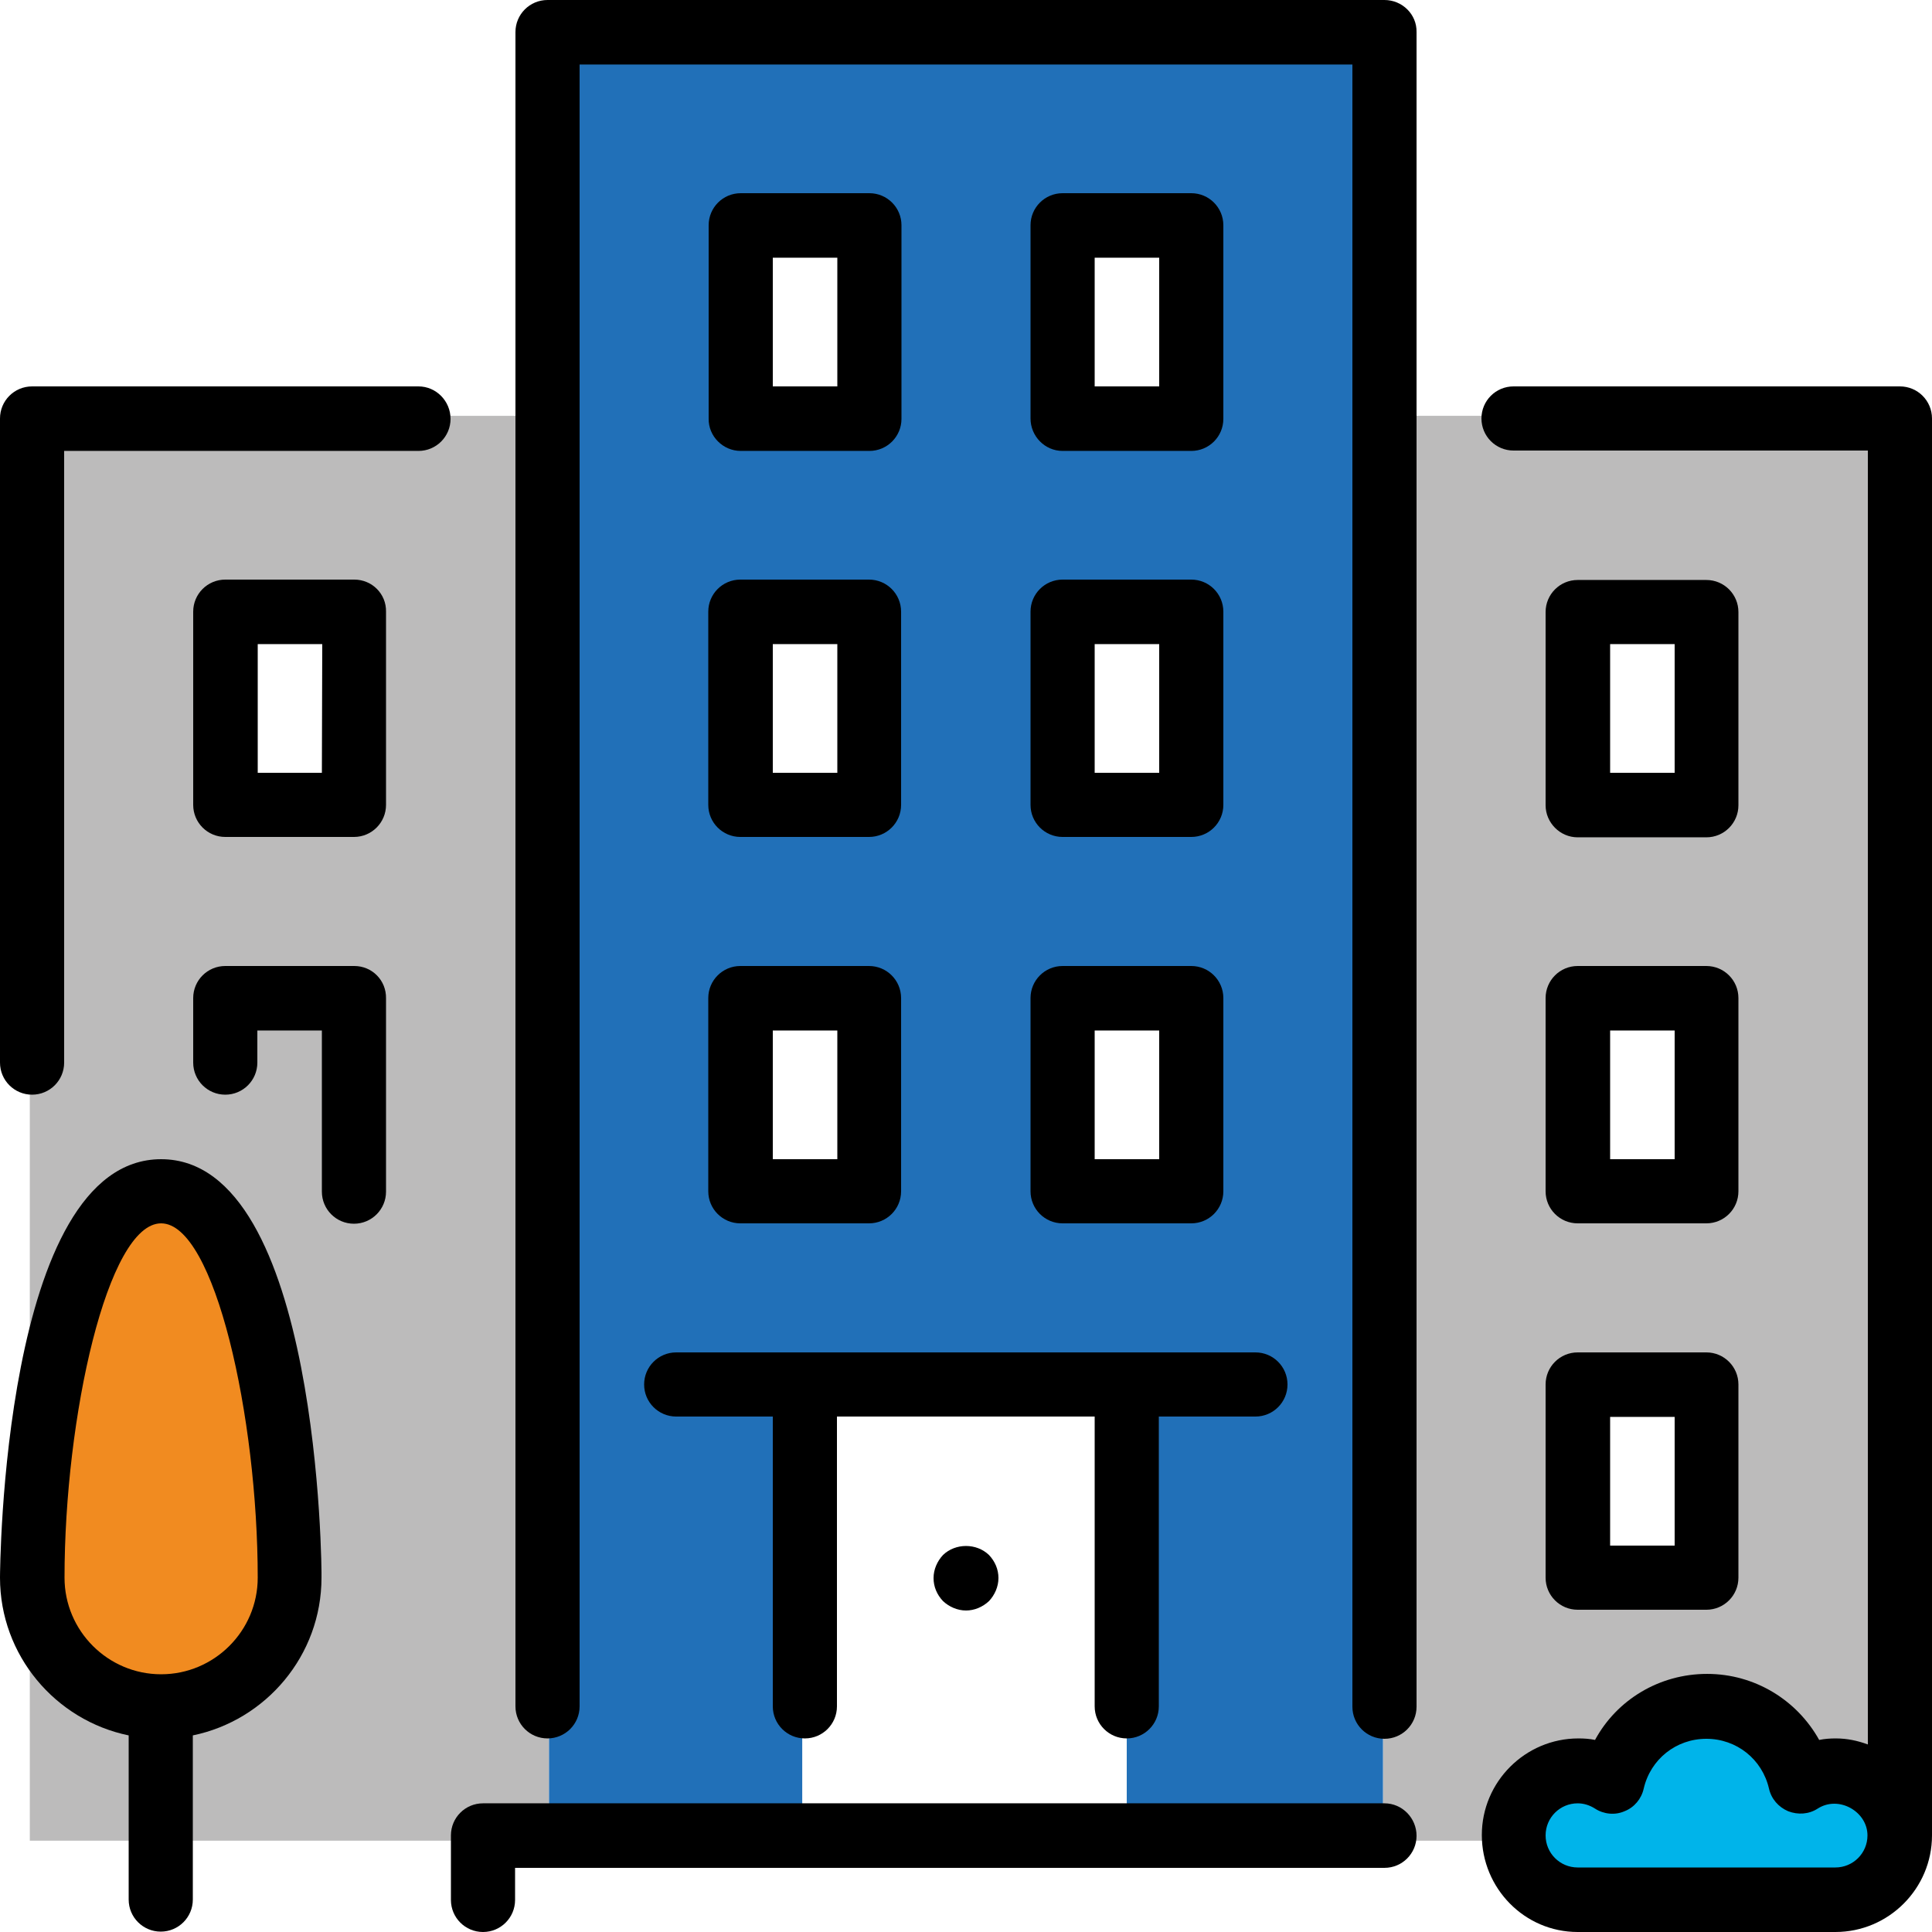 <?xml version="1.0" encoding="UTF-8"?> <svg xmlns="http://www.w3.org/2000/svg" xmlns:xlink="http://www.w3.org/1999/xlink" version="1.1" id="Layer_1" x="0px" y="0px" viewBox="0 0 512 512" style="enable-background:new 0 0 512 512;" xml:space="preserve"> <style type="text/css"> .st0{fill:#BCBBBB;} .st1{fill:#00B4EA;} .st2{fill:#F18B20;} .st3{fill:#2170B8;} </style> <g> <path class="st0" d="M366.5,110.2v377.6h36.2c0-0.6,0-1.1,0-1.7c0-18.1,24.1-16.3,24.1-16.3s13.8-15.5,30.1-14.6 c16.3,0.9,19.8,14.6,19.8,14.6l15.5-0.9c0,0,12,6,12,18.9V110.2L366.5,110.2L366.5,110.2z M450,419.8h-34.4v-54.2H450V419.8z M450,316.6h-34.4v-54.2H450V316.6z M450,215.1h-34.4V161H450V215.1z"></path> <path class="st1" d="M415.5,504.1h71.4c0,0,17.2-1.7,17.2-16.3s-17.2-18.1-17.2-18.1h-10.3c0,0-8.6-14.6-19.8-14.6 s-18.9,3.4-24.1,8.6S419,468,419,468s-16.3,4.3-16.3,18.1C402.6,499.8,415.5,504.1,415.5,504.1z"></path> <path class="st0" d="M7.9,110.2v377.6h137.6V110.2L7.9,110.2L7.9,110.2z M93.9,211.7H57.7v-48.2h36.1V211.7z"></path> <path class="st2" d="M42.6,315.5c0,0,18.3-1.1,27.5,41.9s10.3,69.4,1.1,80.3s-18.9,14.9-28.7,14.9S19,445.1,13.3,433 s-5.7-47-0.6-67.1C17.9,345.9,28.2,315.5,42.6,315.5z"></path> <path class="st3" d="M145.5,7.9v479.9h221V7.9L145.5,7.9L145.5,7.9z M195.4,62h36.1v48.2h-36.1V62L195.4,62z M195.4,162.7h36.1 v48.2h-36.1V162.7L195.4,162.7z M195.4,264.2h36.1v48.2h-36.1V264.2L195.4,264.2z M298.6,485.2h-86V365.7h86V485.2z M315.8,312.3 h-36.1v-48.2h36.1V312.3z M315.8,210.8h-36.1v-48.2h36.1V210.8z M315.8,110.2h-36.1V62h36.1V110.2z"></path> <g> <g> <g> <path d="M366.9,477.9H128c-4.7,0-8.5,3.8-8.5,8.5v17.1c0,4.7,3.8,8.5,8.5,8.5c4.7,0,8.5-3.8,8.5-8.5V495h230.4 c4.7,0,8.5-3.8,8.5-8.5C375.4,481.8,371.6,477.9,366.9,477.9z"></path> <path d="M187.7,213.3c0,4.7,3.8,8.5,8.5,8.5h34.1c4.7,0,8.5-3.8,8.5-8.5v-51.2c0-4.7-3.8-8.5-8.5-8.5h-34.1 c-4.7,0-8.5,3.8-8.5,8.5V213.3L187.7,213.3z M204.8,170.7h17.1v34.1h-17.1L204.8,170.7L204.8,170.7z"></path> <path d="M110.9,102.4H8.5c-4.7,0-8.5,3.8-8.5,8.5v170.7c0,4.7,3.8,8.5,8.5,8.5s8.5-3.8,8.5-8.5V119.5h93.9 c4.7,0,8.5-3.8,8.5-8.5C119.4,106.3,115.6,102.4,110.9,102.4z"></path> <path d="M409.6,418.1c0,4.7,3.8,8.5,8.5,8.5h34.1c4.7,0,8.5-3.8,8.5-8.5v-51.2c0-4.7-3.8-8.5-8.5-8.5h-34.1 c-4.7,0-8.5,3.8-8.5,8.5V418.1z M426.7,375.5h17.1v34.1h-17.1V375.5z"></path> <path d="M42.7,307.2C0.5,307.2,0,417,0,418.1c0,20.6,14.7,37.8,34.1,41.8v43.5c0,4.7,3.8,8.5,8.5,8.5c4.7,0,8.5-3.8,8.5-8.5 v-43.5c19.4-4,34.1-21.2,34.1-41.8C85.3,417,84.8,307.2,42.7,307.2z M42.7,443.7c-14.1,0-25.6-11.5-25.6-25.6 c0-42.5,11.4-93.9,25.6-93.9s25.6,51.4,25.6,93.9C68.3,432.2,56.8,443.7,42.7,443.7z"></path> <path d="M93.9,256H59.7c-4.7,0-8.5,3.8-8.5,8.5v17.1c0,4.7,3.8,8.5,8.5,8.5c4.7,0,8.5-3.8,8.5-8.5v-8.5h17.1v42.7 c0,4.7,3.8,8.5,8.5,8.5c4.7,0,8.5-3.8,8.5-8.5v-51.2C102.4,259.8,98.6,256,93.9,256z"></path> <path d="M418.1,221.9h34.1c4.7,0,8.5-3.8,8.5-8.5v-51.2c0-4.7-3.8-8.5-8.5-8.5h-34.1c-4.7,0-8.5,3.8-8.5,8.5v51.2 C409.6,218,413.4,221.9,418.1,221.9z M426.7,170.7h17.1v34.1h-17.1V170.7z"></path> <path d="M93.9,153.6H59.7c-4.7,0-8.5,3.8-8.5,8.5v51.2c0,4.7,3.8,8.5,8.5,8.5h34.1c4.7,0,8.5-3.8,8.5-8.5v-51.2 C102.4,157.4,98.6,153.6,93.9,153.6z M85.3,204.8h-17v-34.1h17.1L85.3,204.8L85.3,204.8z"></path> <path d="M273.1,213.3c0,4.7,3.8,8.5,8.5,8.5h34.1c4.7,0,8.5-3.8,8.5-8.5v-51.2c0-4.7-3.8-8.5-8.5-8.5h-34.1 c-4.7,0-8.5,3.8-8.5,8.5V213.3L273.1,213.3z M290.1,170.7h17.1v34.1h-17.1V170.7L290.1,170.7z"></path> <path d="M503.5,102.4H401.1c-4.7,0-8.5,3.8-8.5,8.5c0,4.7,3.8,8.5,8.5,8.5H495v342.9c-2.7-1-5.5-1.6-8.5-1.6 c-1.5,0-2.9,0.1-4.4,0.4c-5.9-10.6-17.1-17.5-29.7-17.5c-12.6,0-23.9,6.8-29.7,17.5c-1.4-0.3-2.9-0.4-4.4-0.4 c-14.1,0-25.6,11.5-25.6,25.6c0,14.1,11.3,25.7,25.4,25.7h68.3c14.1,0,25.6-11.5,25.6-25.6V110.9 C512,106.2,508.2,102.4,503.5,102.4z M486.4,494.9h-68.3c-4.7,0-8.5-3.8-8.5-8.5s3.8-8.5,8.5-8.5c1.6,0,3.2,0.5,4.6,1.4 c2.3,1.5,5.3,1.8,7.8,0.7c2.6-1,4.5-3.3,5.1-6c1.8-7.8,8.6-13.2,16.6-13.2c8,0,14.8,5.4,16.6,13.2c0.6,2.7,2.5,4.9,5.1,6 c2.6,1,5.5,0.8,7.8-0.7c5.6-3.6,13.2,0.8,13.2,7.1C494.9,491.1,491.1,494.9,486.4,494.9z"></path> <path d="M281.6,119.5h34.1c4.7,0,8.5-3.8,8.5-8.5V59.7c0-4.7-3.8-8.5-8.5-8.5h-34.1c-4.7,0-8.5,3.8-8.5,8.5v51.2 C273.1,115.6,276.9,119.5,281.6,119.5z M290.1,68.3h17.1v34.1h-17.1V68.3L290.1,68.3z"></path> <path d="M273.1,315.7c0,4.7,3.8,8.5,8.5,8.5h34.1c4.7,0,8.5-3.8,8.5-8.5v-51.2c0-4.7-3.8-8.5-8.5-8.5h-34.1 c-4.7,0-8.5,3.8-8.5,8.5V315.7L273.1,315.7z M290.1,273.1h17.1v34.1h-17.1V273.1L290.1,273.1z"></path> <path d="M196.3,119.5h34.1c4.7,0,8.5-3.8,8.5-8.5V59.7c0-4.7-3.8-8.5-8.5-8.5h-34.1c-4.7,0-8.5,3.8-8.5,8.5v51.2 C187.7,115.6,191.6,119.5,196.3,119.5z M204.8,68.3h17.1v34.1h-17.1L204.8,68.3L204.8,68.3z"></path> <path d="M249.9,412.1c-1.5,1.6-2.5,3.8-2.5,6.1c0,2.3,0.9,4.4,2.5,6.1c1.6,1.5,3.8,2.5,6.1,2.5c2.2,0,4.4-0.9,6.1-2.5 c1.5-1.6,2.5-3.8,2.5-6.1c0-2.3-0.9-4.4-2.5-6.1C258.8,408.9,253.2,408.9,249.9,412.1z"></path> <path d="M187.7,315.7c0,4.7,3.8,8.5,8.5,8.5h34.1c4.7,0,8.5-3.8,8.5-8.5v-51.2c0-4.7-3.8-8.5-8.5-8.5h-34.1 c-4.7,0-8.5,3.8-8.5,8.5V315.7L187.7,315.7z M204.8,273.1h17.1v34.1h-17.1L204.8,273.1L204.8,273.1z"></path> <path d="M170.7,366.9c0,4.7,3.8,8.5,8.5,8.5h25.6v76.8c0,4.7,3.8,8.5,8.5,8.5c4.7,0,8.5-3.8,8.5-8.5v-76.8h68.3v76.8 c0,4.7,3.8,8.5,8.5,8.5c4.7,0,8.5-3.8,8.5-8.5v-76.8h25.6c4.7,0,8.5-3.8,8.5-8.5c0-4.7-3.8-8.5-8.5-8.5H179.2 C174.5,358.4,170.7,362.2,170.7,366.9z"></path> <path d="M409.6,315.7c0,4.7,3.8,8.5,8.5,8.5h34.1c4.7,0,8.5-3.8,8.5-8.5v-51.2c0-4.7-3.8-8.5-8.5-8.5h-34.1 c-4.7,0-8.5,3.8-8.5,8.5V315.7z M426.7,273.1h17.1v34.1h-17.1V273.1z"></path> <path d="M366.9,0H145.1c-4.7,0-8.5,3.8-8.5,8.5v443.7c0,4.7,3.8,8.5,8.5,8.5s8.5-3.8,8.5-8.5V17.1h204.8v435.2 c0,4.7,3.8,8.5,8.5,8.5c4.7,0,8.5-3.8,8.5-8.5V8.5C375.5,3.8,371.6,0,366.9,0z"></path> </g> </g> </g> </g> </svg> 